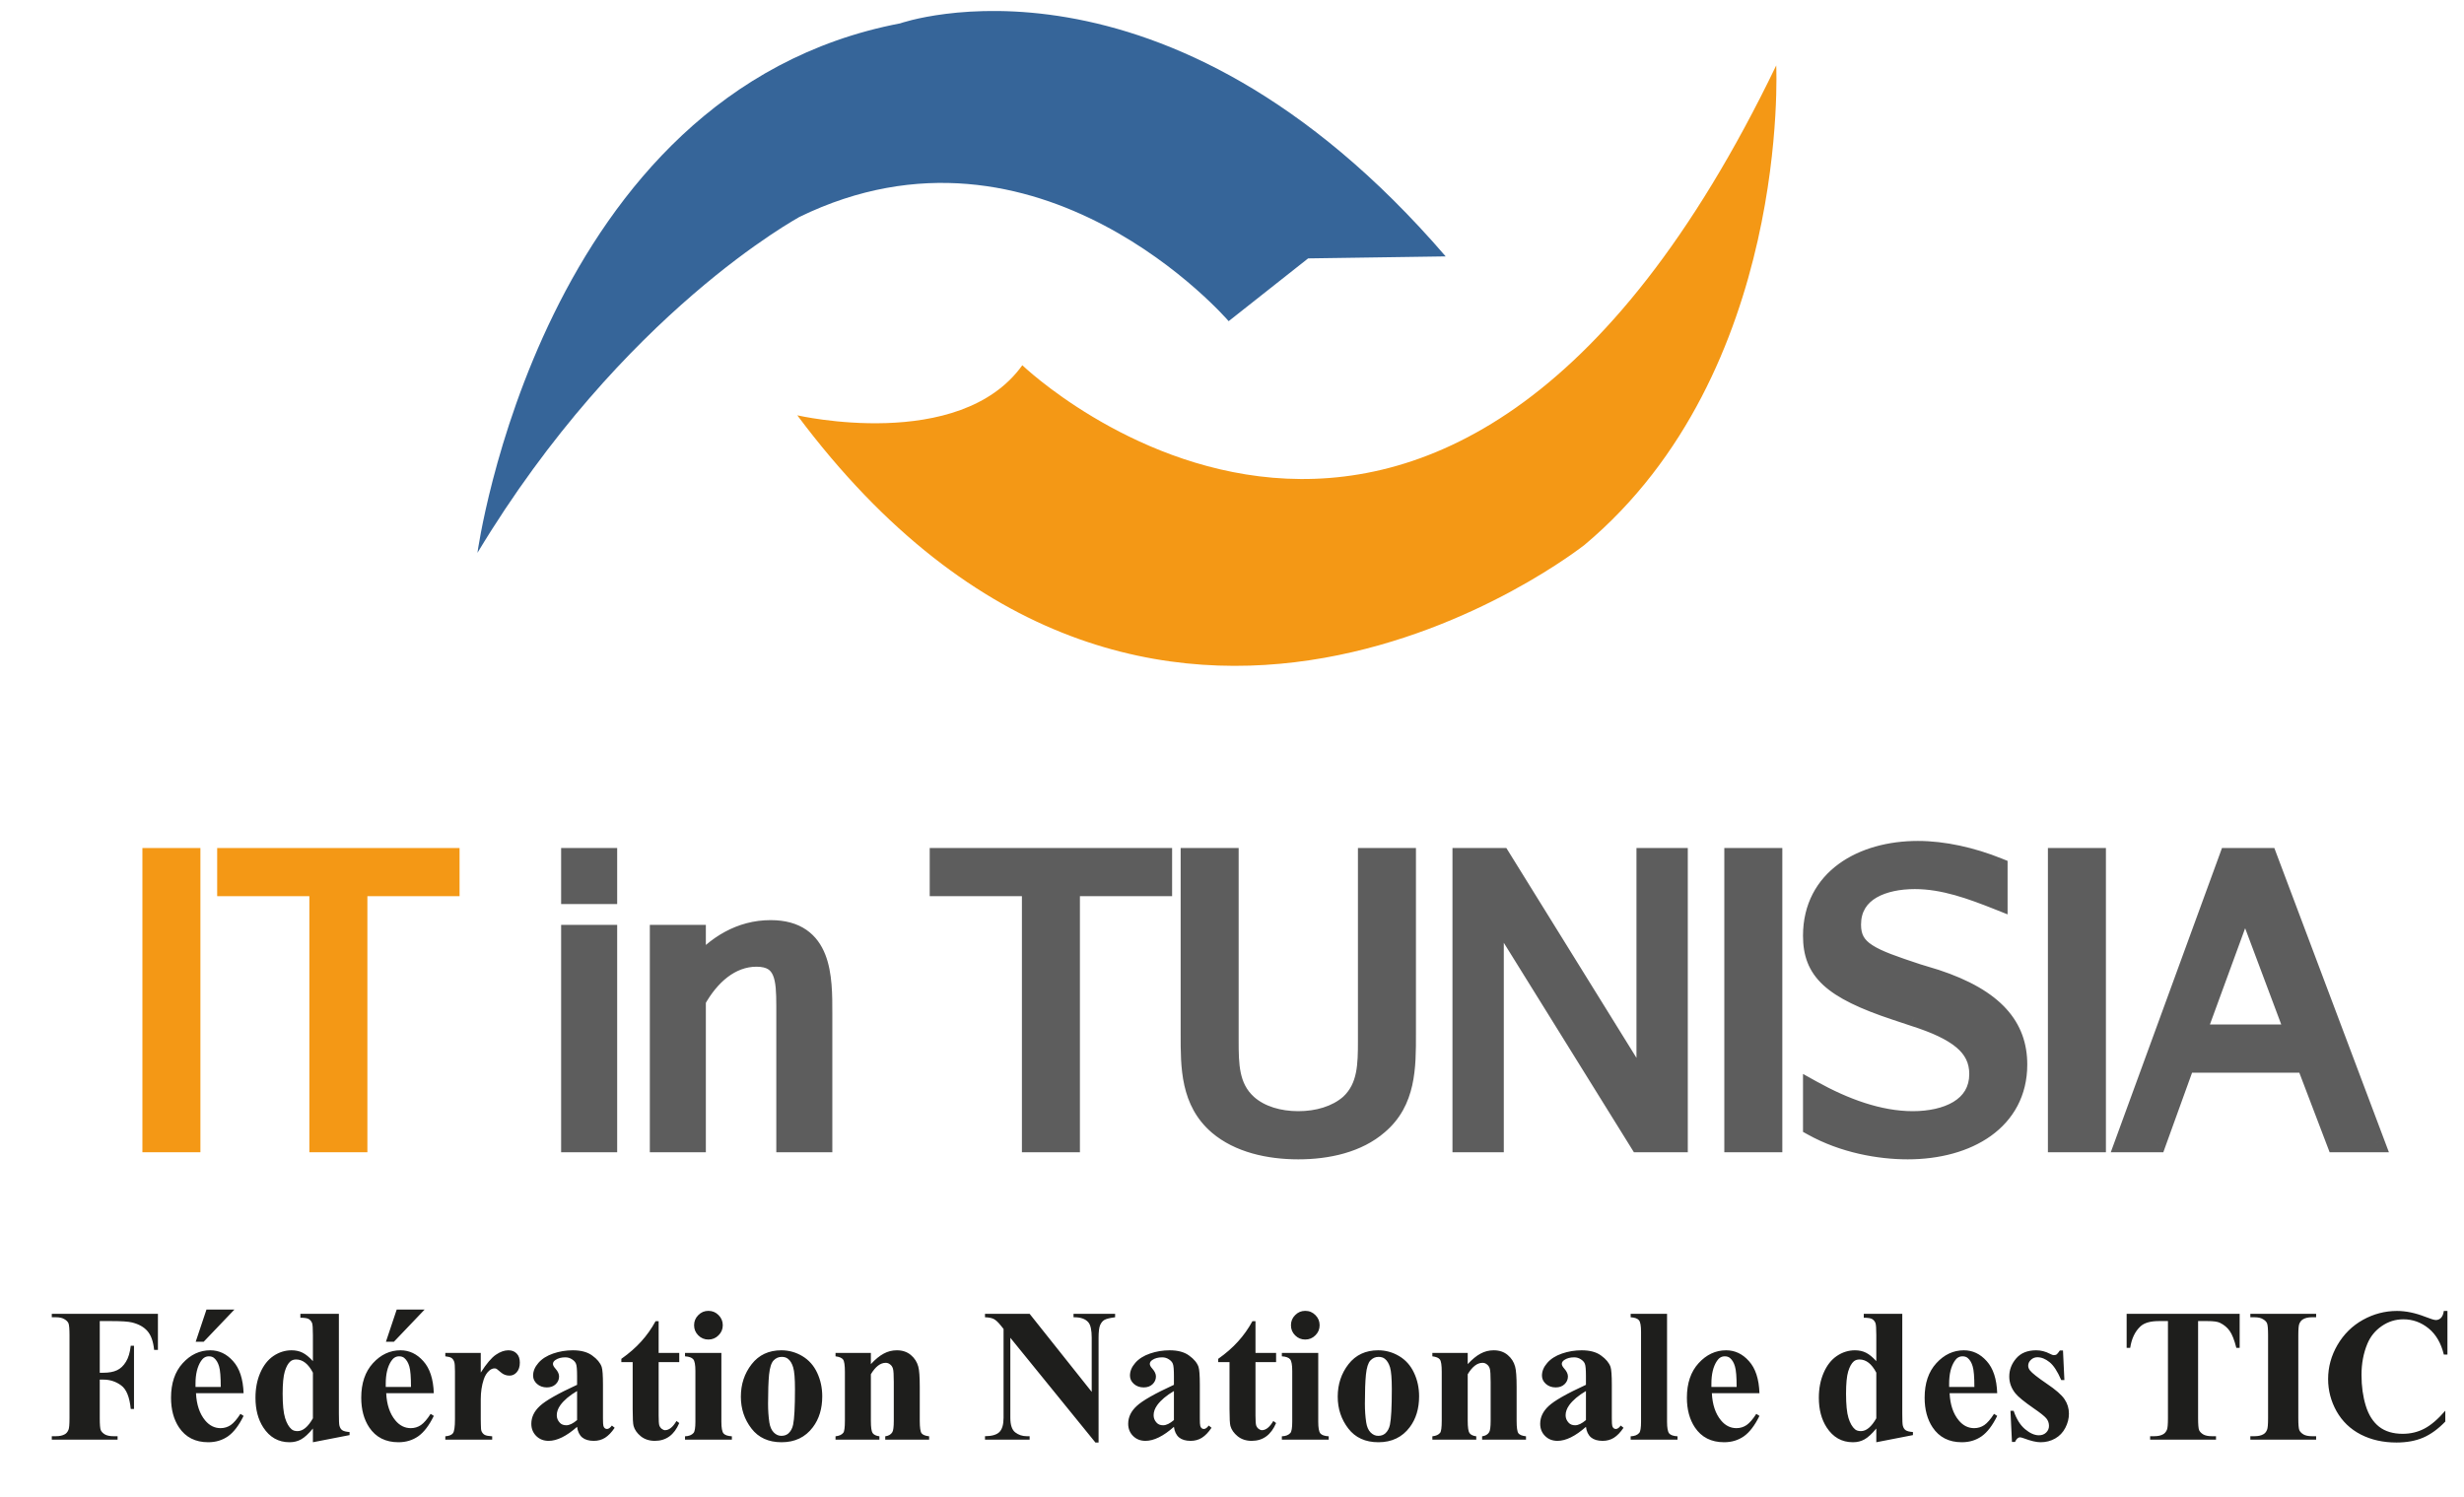 <svg width="107" height="65" viewBox="0 0 107 65" fill="none" xmlns="http://www.w3.org/2000/svg">
<path d="M8.299 49.637H6.588V37.233H8.299V49.637ZM19.553 38.516H15.549V49.637H13.838V38.516H9.835V37.233H19.553V38.516Z" fill="#F49815"/>
<path d="M8.299 49.637V50.041H8.703V49.637H8.299ZM6.588 49.637H6.184V50.041H6.588V49.637ZM6.588 37.233V36.829H6.184V37.233H6.588ZM8.299 37.233H8.703V36.829H8.299V37.233ZM8.299 49.233H6.588V50.041H8.299V49.233ZM6.993 49.637V37.233H6.184V49.637H6.993ZM6.588 37.637H8.299V36.829H6.588V37.637ZM7.895 37.233V49.637H8.703V37.233H7.895ZM19.553 38.516V38.92H19.957V38.516H19.553ZM15.549 38.516V38.112H15.145V38.516H15.549ZM15.549 49.637V50.041H15.954V49.637H15.549ZM13.838 49.637H13.434V50.041H13.838V49.637ZM13.838 38.516H14.243V38.112H13.838V38.516ZM9.835 38.516H9.431V38.92H9.835V38.516ZM9.835 37.233V36.829H9.431V37.233H9.835ZM19.553 37.233H19.957V36.829H19.553V37.233ZM19.553 38.112H15.549V38.92H19.553V38.112ZM15.145 38.516V49.637H15.954V38.516H15.145ZM15.549 49.233H13.838V50.041H15.549V49.233ZM14.243 49.637V38.516H13.434V49.637H14.243ZM13.838 38.112H9.835V38.92H13.838V38.112ZM10.239 38.516V37.233H9.431V38.516H10.239ZM9.835 37.637H19.553V36.829H9.835V37.637ZM19.149 37.233V38.516H19.957V37.233H19.149Z" fill="#F49815"/>
<path d="M26.397 38.858H24.771V37.233H26.397V38.858ZM26.397 49.637H24.771V40.569H26.397V49.637ZM34.115 43.7C34.115 42.52 34.063 41.578 32.849 41.578C31.72 41.578 30.83 42.4 30.248 43.443V49.637H28.623V40.569H30.248V42.023C31.069 41.031 32.164 40.364 33.465 40.364C35.757 40.364 35.74 42.451 35.74 44.008V49.637H34.115V43.7ZM50.495 38.516H46.492V49.637H44.781V38.516H40.777V37.233H50.495V38.516ZM61.084 44.898C61.084 46.369 61.084 47.84 59.869 48.867C58.962 49.654 57.662 49.945 56.379 49.945C55.096 49.945 53.796 49.654 52.889 48.884C51.674 47.84 51.674 46.369 51.674 44.898V37.233H53.385V45.206C53.385 46.198 53.385 47.207 54.172 47.926C54.737 48.439 55.558 48.661 56.379 48.661C57.2 48.661 58.022 48.439 58.603 47.926C59.373 47.207 59.373 46.198 59.373 45.206V37.233H61.084V44.898ZM64.899 49.637H63.479V37.233H65.189L71.468 47.361V37.233H72.888V49.637H71.177L64.899 39.526V49.637ZM76.994 49.637H75.283V37.233H76.994V49.637ZM87.631 46.232C87.631 48.661 85.476 49.945 82.841 49.945C81.609 49.945 80.052 49.671 78.701 48.918V47.327C80.086 48.097 81.592 48.661 83.063 48.661C84.518 48.661 85.921 48.097 85.921 46.643C85.921 45.445 84.98 44.761 83.098 44.162L82.328 43.905C79.488 42.964 78.701 42.143 78.701 40.638C78.701 38.14 80.873 36.925 83.286 36.925C84.398 36.925 85.63 37.199 86.776 37.661V39.115C85.613 38.653 84.415 38.208 83.149 38.208C81.832 38.208 80.412 38.687 80.412 40.158C80.412 41.288 81.25 41.596 83.269 42.263L84.056 42.502C86.656 43.358 87.631 44.607 87.631 46.232ZM91.046 49.637H89.335V37.233H91.046V49.637ZM103.155 49.637H101.444L100.126 46.181H94.908L93.659 49.637H92.239L96.773 37.233H98.484L103.155 49.637ZM99.647 44.898L97.492 39.149L95.387 44.898H99.647Z" fill="#5D5D5D"/>
<path d="M26.397 38.858V39.262H26.801V38.858H26.397ZM24.771 38.858H24.367V39.262H24.771V38.858ZM24.771 37.233V36.829H24.367V37.233H24.771ZM26.397 37.233H26.801V36.829H26.397V37.233ZM26.397 49.637V50.041H26.801V49.637H26.397ZM24.771 49.637H24.367V50.041H24.771V49.637ZM24.771 40.569V40.165H24.367V40.569H24.771ZM26.397 40.569H26.801V40.165H26.397V40.569ZM26.397 38.454H24.771V39.262H26.397V38.454ZM25.176 38.858V37.233H24.367V38.858H25.176ZM24.771 37.637H26.397V36.829H24.771V37.637ZM25.993 37.233V38.858H26.801V37.233H25.993ZM26.397 49.233H24.771V50.041H26.397V49.233ZM25.176 49.637V40.569H24.367V49.637H25.176ZM24.771 40.973H26.397V40.165H24.771V40.973ZM25.993 40.569V49.637H26.801V40.569H25.993ZM30.248 43.443L29.895 43.247L29.844 43.338V43.443H30.248ZM30.248 49.637V50.041H30.652V49.637H30.248ZM28.623 49.637H28.219V50.041H28.623V49.637ZM28.623 40.569V40.165H28.219V40.569H28.623ZM30.248 40.569H30.652V40.165H30.248V40.569ZM30.248 42.023H29.844V43.146L30.56 42.281L30.248 42.023ZM35.74 49.637V50.041H36.144V49.637H35.74ZM34.115 49.637H33.711V50.041H34.115V49.637ZM34.519 43.7C34.519 43.131 34.512 42.511 34.309 42.037C34.2 41.783 34.029 41.557 33.769 41.399C33.513 41.243 33.203 41.174 32.849 41.174V41.983C33.102 41.983 33.254 42.032 33.349 42.089C33.44 42.145 33.51 42.227 33.566 42.356C33.692 42.648 33.711 43.088 33.711 43.7H34.519ZM32.849 41.174C31.503 41.174 30.506 42.15 29.895 43.247L30.601 43.64C31.154 42.649 31.936 41.983 32.849 41.983V41.174ZM29.844 43.443V49.637H30.652V43.443H29.844ZM30.248 49.233H28.623V50.041H30.248V49.233ZM29.027 49.637V40.569H28.219V49.637H29.027ZM28.623 40.973H30.248V40.165H28.623V40.973ZM29.844 40.569V42.023H30.652V40.569H29.844ZM30.56 42.281C31.326 41.355 32.316 40.768 33.465 40.768V39.96C32.013 39.96 30.813 40.707 29.937 41.766L30.56 42.281ZM33.465 40.768C33.976 40.768 34.32 40.883 34.559 41.047C34.798 41.212 34.967 41.448 35.086 41.75C35.334 42.381 35.336 43.206 35.336 44.008H36.144C36.144 43.252 36.154 42.256 35.838 41.454C35.675 41.04 35.418 40.657 35.016 40.381C34.614 40.105 34.1 39.96 33.465 39.96V40.768ZM35.336 44.008V49.637H36.144V44.008H35.336ZM35.74 49.233H34.115V50.041H35.74V49.233ZM34.519 49.637V43.7H33.711V49.637H34.519ZM50.495 38.516V38.92H50.899V38.516H50.495ZM46.492 38.516V38.112H46.088V38.516H46.492ZM46.492 49.637V50.041H46.896V49.637H46.492ZM44.781 49.637H44.377V50.041H44.781V49.637ZM44.781 38.516H45.185V38.112H44.781V38.516ZM40.777 38.516H40.373V38.92H40.777V38.516ZM40.777 37.233V36.829H40.373V37.233H40.777ZM50.495 37.233H50.899V36.829H50.495V37.233ZM50.495 38.112H46.492V38.92H50.495V38.112ZM46.088 38.516V49.637H46.896V38.516H46.088ZM46.492 49.233H44.781V50.041H46.492V49.233ZM45.185 49.637V38.516H44.377V49.637H45.185ZM44.781 38.112H40.777V38.92H44.781V38.112ZM41.182 38.516V37.233H40.373V38.516H41.182ZM40.777 37.637H50.495V36.829H40.777V37.637ZM50.091 37.233V38.516H50.899V37.233H50.091ZM59.869 48.867L59.608 48.558L59.604 48.562L59.869 48.867ZM52.889 48.884L52.626 49.191L52.627 49.192L52.889 48.884ZM51.674 37.233V36.829H51.27V37.233H51.674ZM53.385 37.233H53.789V36.829H53.385V37.233ZM54.172 47.926L53.9 48.224L53.9 48.225L54.172 47.926ZM58.603 47.926L58.871 48.229L58.879 48.221L58.603 47.926ZM59.373 37.233V36.829H58.969V37.233H59.373ZM61.084 37.233H61.488V36.829H61.084V37.233ZM60.68 44.898C60.68 46.406 60.658 47.671 59.608 48.558L60.13 49.175C61.51 48.009 61.488 46.332 61.488 44.898H60.68ZM59.604 48.562C58.802 49.258 57.615 49.541 56.379 49.541V50.349C57.709 50.349 59.123 50.05 60.134 49.172L59.604 48.562ZM56.379 49.541C55.143 49.541 53.954 49.258 53.151 48.576L52.627 49.192C53.637 50.05 55.049 50.349 56.379 50.349V49.541ZM53.152 48.577C52.099 47.673 52.078 46.404 52.078 44.898H51.27C51.27 46.334 51.249 48.008 52.626 49.191L53.152 48.577ZM52.078 44.898V37.233H51.27V44.898H52.078ZM51.674 37.637H53.385V36.829H51.674V37.637ZM52.981 37.233V45.206H53.789V37.233H52.981ZM52.981 45.206C52.981 46.161 52.96 47.367 53.9 48.224L54.445 47.627C53.81 47.048 53.789 46.234 53.789 45.206H52.981ZM53.9 48.225C54.564 48.828 55.496 49.066 56.379 49.066V48.257C55.619 48.257 54.91 48.05 54.444 47.627L53.9 48.225ZM56.379 49.066C57.264 49.066 58.193 48.827 58.871 48.229L58.336 47.623C57.851 48.051 57.137 48.257 56.379 48.257V49.066ZM58.879 48.221C59.798 47.364 59.777 46.161 59.777 45.206H58.969C58.969 46.235 58.949 47.051 58.328 47.63L58.879 48.221ZM59.777 45.206V37.233H58.969V45.206H59.777ZM59.373 37.637H61.084V36.829H59.373V37.637ZM60.68 37.233V44.898H61.488V37.233H60.68ZM64.899 49.637V50.041H65.303V49.637H64.899ZM63.479 49.637H63.074V50.041H63.479V49.637ZM63.479 37.233V36.829H63.074V37.233H63.479ZM65.189 37.233L65.533 37.02L65.414 36.829H65.189V37.233ZM71.468 47.361L71.125 47.574L71.873 48.78V47.361H71.468ZM71.468 37.233V36.829H71.064V37.233H71.468ZM72.888 37.233H73.293V36.829H72.888V37.233ZM72.888 49.637V50.041H73.293V49.637H72.888ZM71.177 49.637L70.834 49.85L70.953 50.041H71.177V49.637ZM64.899 39.526L65.242 39.312L64.494 38.109V39.526H64.899ZM64.899 49.233H63.479V50.041H64.899V49.233ZM63.883 49.637V37.233H63.074V49.637H63.883ZM63.479 37.637H65.189V36.829H63.479V37.637ZM64.846 37.446L71.125 47.574L71.812 47.148L65.533 37.02L64.846 37.446ZM71.873 47.361V37.233H71.064V47.361H71.873ZM71.468 37.637H72.888V36.829H71.468V37.637ZM72.484 37.233V49.637H73.293V37.233H72.484ZM72.888 49.233H71.177V50.041H72.888V49.233ZM71.521 49.423L65.242 39.312L64.555 39.739L70.834 49.85L71.521 49.423ZM64.494 39.526V49.637H65.303V39.526H64.494ZM76.994 49.637V50.041H77.398V49.637H76.994ZM75.283 49.637H74.879V50.041H75.283V49.637ZM75.283 37.233V36.829H74.879V37.233H75.283ZM76.994 37.233H77.398V36.829H76.994V37.233ZM76.994 49.233H75.283V50.041H76.994V49.233ZM75.687 49.637V37.233H74.879V49.637H75.687ZM75.283 37.637H76.994V36.829H75.283V37.637ZM76.59 37.233V49.637H77.398V37.233H76.59ZM78.701 48.918H78.296V49.156L78.504 49.271L78.701 48.918ZM78.701 47.327L78.897 46.974L78.296 46.64V47.327H78.701ZM83.098 44.162L82.97 44.545L82.975 44.547L83.098 44.162ZM82.328 43.905L82.456 43.522L82.455 43.522L82.328 43.905ZM86.776 37.661H87.18V37.388L86.927 37.286L86.776 37.661ZM86.776 39.115L86.627 39.49L87.18 39.71V39.115H86.776ZM83.269 42.263L83.142 42.647L83.151 42.65L83.269 42.263ZM84.056 42.502L84.182 42.118L84.173 42.116L84.056 42.502ZM87.227 46.232C87.227 47.31 86.756 48.119 85.988 48.671C85.207 49.233 84.099 49.541 82.841 49.541V50.349C84.218 50.349 85.505 50.014 86.46 49.328C87.428 48.631 88.035 47.584 88.035 46.232H87.227ZM82.841 49.541C81.66 49.541 80.175 49.277 78.897 48.565L78.504 49.271C79.929 50.065 81.558 50.349 82.841 50.349V49.541ZM79.105 48.918V47.327H78.296V48.918H79.105ZM78.504 47.68C79.918 48.466 81.494 49.066 83.063 49.066V48.257C81.69 48.257 80.255 47.728 78.897 46.974L78.504 47.68ZM83.063 49.066C83.833 49.066 84.629 48.918 85.247 48.543C85.885 48.156 86.325 47.527 86.325 46.643H85.516C85.516 47.212 85.254 47.593 84.828 47.852C84.381 48.123 83.748 48.257 83.063 48.257V49.066ZM86.325 46.643C86.325 45.915 86.029 45.334 85.475 44.868C84.942 44.42 84.174 44.08 83.22 43.777L82.975 44.547C83.903 44.842 84.546 45.144 84.955 45.487C85.342 45.812 85.516 46.173 85.516 46.643H86.325ZM83.225 43.779L82.456 43.522L82.2 44.289L82.97 44.545L83.225 43.779ZM82.455 43.522C81.043 43.054 80.208 42.635 79.724 42.187C79.271 41.767 79.105 41.303 79.105 40.638H78.296C78.296 41.478 78.523 42.177 79.174 42.78C79.794 43.353 80.773 43.816 82.201 44.289L82.455 43.522ZM79.105 40.638C79.105 39.523 79.582 38.714 80.327 38.171C81.085 37.618 82.141 37.329 83.286 37.329V36.521C82.018 36.521 80.782 36.839 79.85 37.518C78.906 38.207 78.296 39.255 78.296 40.638H79.105ZM83.286 37.329C84.336 37.329 85.516 37.589 86.625 38.035L86.927 37.286C85.743 36.809 84.46 36.521 83.286 36.521V37.329ZM86.372 37.661V39.115H87.18V37.661H86.372ZM86.925 38.739C85.766 38.279 84.502 37.804 83.149 37.804V38.612C84.328 38.612 85.459 39.027 86.627 39.49L86.925 38.739ZM83.149 37.804C82.452 37.804 81.687 37.929 81.082 38.283C80.454 38.65 80.007 39.263 80.007 40.158H80.816C80.816 39.583 81.08 39.22 81.49 38.98C81.924 38.727 82.528 38.612 83.149 38.612V37.804ZM80.007 40.158C80.007 40.492 80.07 40.795 80.221 41.066C80.371 41.337 80.593 41.547 80.862 41.722C81.378 42.059 82.153 42.32 83.142 42.647L83.395 41.879C82.366 41.539 81.712 41.312 81.304 41.045C81.111 40.92 80.997 40.799 80.927 40.673C80.858 40.549 80.816 40.389 80.816 40.158H80.007ZM83.151 42.65L83.938 42.889L84.173 42.116L83.386 41.876L83.151 42.65ZM83.929 42.886C85.194 43.302 86.016 43.799 86.52 44.351C87.014 44.892 87.227 45.51 87.227 46.232H88.035C88.035 45.329 87.761 44.51 87.117 43.806C86.484 43.113 85.518 42.558 84.182 42.118L83.929 42.886ZM91.046 49.637V50.041H91.45V49.637H91.046ZM89.335 49.637H88.931V50.041H89.335V49.637ZM89.335 37.233V36.829H88.931V37.233H89.335ZM91.046 37.233H91.45V36.829H91.046V37.233ZM91.046 49.233H89.335V50.041H91.046V49.233ZM89.739 49.637V37.233H88.931V49.637H89.739ZM89.335 37.637H91.046V36.829H89.335V37.637ZM90.641 37.233V49.637H91.45V37.233H90.641ZM103.155 49.637V50.041H103.739L103.533 49.494L103.155 49.637ZM101.444 49.637L101.066 49.781L101.165 50.041H101.444V49.637ZM100.126 46.181L100.504 46.037L100.405 45.777H100.126V46.181ZM94.908 46.181V45.777H94.624L94.528 46.043L94.908 46.181ZM93.659 49.637V50.041H93.943L94.039 49.774L93.659 49.637ZM92.239 49.637L91.86 49.498L91.661 50.041H92.239V49.637ZM96.773 37.233V36.829H96.49L96.394 37.094L96.773 37.233ZM98.484 37.233L98.862 37.09L98.764 36.829H98.484V37.233ZM99.647 44.898V45.302H100.23L100.026 44.756L99.647 44.898ZM97.492 39.149L97.87 39.007L97.487 37.986L97.112 39.01L97.492 39.149ZM95.387 44.898L95.008 44.759L94.809 45.302H95.387V44.898ZM103.155 49.233H101.444V50.041H103.155V49.233ZM101.821 49.493L100.504 46.037L99.749 46.325L101.066 49.781L101.821 49.493ZM100.126 45.777H94.908V46.585H100.126V45.777ZM94.528 46.043L93.279 49.499L94.039 49.774L95.288 46.318L94.528 46.043ZM93.659 49.233H92.239V50.041H93.659V49.233ZM92.619 49.776L97.153 37.372L96.394 37.094L91.86 49.498L92.619 49.776ZM96.773 37.637H98.484V36.829H96.773V37.637ZM98.106 37.375L102.776 49.779L103.533 49.494L98.862 37.09L98.106 37.375ZM100.026 44.756L97.87 39.007L97.113 39.291L99.269 45.039L100.026 44.756ZM97.112 39.01L95.008 44.759L95.767 45.036L97.871 39.288L97.112 39.01ZM95.387 45.302H99.647V44.493H95.387V45.302Z" fill="#5D5D5D"/>
<path d="M4.332 57.373V59.617H4.489C4.731 59.617 4.928 59.581 5.081 59.508C5.234 59.436 5.363 59.314 5.468 59.142C5.576 58.97 5.645 58.737 5.678 58.444H5.819V61.189H5.678C5.627 60.67 5.487 60.329 5.259 60.165C5.033 59.999 4.776 59.915 4.489 59.915H4.332V61.588C4.332 61.867 4.347 62.042 4.376 62.111C4.408 62.181 4.469 62.243 4.557 62.297C4.649 62.348 4.771 62.373 4.924 62.373H5.106V62.523H2.249V62.373H2.43C2.588 62.373 2.716 62.345 2.813 62.289C2.883 62.251 2.936 62.187 2.974 62.095C3.003 62.031 3.018 61.862 3.018 61.588V57.993C3.018 57.714 3.003 57.539 2.974 57.469C2.944 57.4 2.884 57.339 2.793 57.288C2.704 57.234 2.583 57.207 2.43 57.207H2.249V57.058H6.858V58.626H6.693C6.656 58.258 6.559 57.985 6.403 57.808C6.25 57.63 6.027 57.506 5.734 57.433C5.573 57.393 5.275 57.373 4.84 57.373H4.332ZM10.578 60.504H8.511C8.535 61.003 8.668 61.398 8.909 61.688C9.095 61.911 9.318 62.023 9.578 62.023C9.74 62.023 9.886 61.978 10.018 61.89C10.149 61.798 10.29 61.636 10.441 61.402L10.578 61.491C10.373 61.907 10.148 62.203 9.901 62.377C9.654 62.549 9.367 62.635 9.042 62.635C8.484 62.635 8.061 62.42 7.773 61.991C7.542 61.644 7.427 61.214 7.427 60.701C7.427 60.072 7.596 59.573 7.934 59.202C8.275 58.829 8.674 58.642 9.131 58.642C9.513 58.642 9.843 58.799 10.122 59.113C10.404 59.425 10.556 59.888 10.578 60.504ZM9.586 60.234C9.586 59.801 9.562 59.504 9.514 59.343C9.468 59.182 9.396 59.06 9.296 58.976C9.24 58.928 9.165 58.904 9.071 58.904C8.931 58.904 8.817 58.972 8.728 59.109C8.57 59.349 8.49 59.676 8.49 60.093V60.234H9.586ZM10.179 56.873L8.845 58.271H8.498L8.966 56.873H10.179ZM14.716 57.058V61.394C14.716 61.687 14.724 61.86 14.74 61.914C14.762 62.003 14.802 62.069 14.861 62.111C14.923 62.154 15.029 62.181 15.18 62.192V62.325L13.588 62.635V62.039C13.397 62.27 13.226 62.427 13.076 62.51C12.928 62.594 12.76 62.635 12.572 62.635C12.091 62.635 11.711 62.42 11.432 61.991C11.206 61.641 11.094 61.213 11.094 60.705C11.094 60.3 11.163 59.937 11.303 59.617C11.443 59.295 11.633 59.052 11.875 58.888C12.12 58.724 12.382 58.642 12.661 58.642C12.841 58.642 13.001 58.677 13.14 58.747C13.28 58.817 13.429 58.939 13.588 59.113V57.977C13.588 57.69 13.576 57.516 13.552 57.457C13.519 57.379 13.471 57.322 13.406 57.284C13.342 57.246 13.221 57.228 13.044 57.228V57.058H14.716ZM13.588 59.613C13.389 59.232 13.146 59.041 12.858 59.041C12.759 59.041 12.677 59.068 12.613 59.121C12.513 59.205 12.431 59.351 12.367 59.561C12.305 59.77 12.274 60.091 12.274 60.524C12.274 60.999 12.309 61.351 12.379 61.58C12.449 61.808 12.544 61.973 12.665 62.075C12.727 62.126 12.812 62.152 12.919 62.152C13.155 62.152 13.378 61.966 13.588 61.596V59.613ZM18.838 60.504H16.771C16.795 61.003 16.928 61.398 17.17 61.688C17.355 61.911 17.578 62.023 17.839 62.023C18 62.023 18.147 61.978 18.278 61.89C18.41 61.798 18.551 61.636 18.701 61.402L18.838 61.491C18.634 61.907 18.409 62.203 18.161 62.377C17.914 62.549 17.628 62.635 17.303 62.635C16.744 62.635 16.321 62.42 16.034 61.991C15.803 61.644 15.687 61.214 15.687 60.701C15.687 60.072 15.857 59.573 16.195 59.202C16.536 58.829 16.935 58.642 17.392 58.642C17.773 58.642 18.104 58.799 18.383 59.113C18.665 59.425 18.817 59.888 18.838 60.504ZM17.847 60.234C17.847 59.801 17.823 59.504 17.775 59.343C17.729 59.182 17.656 59.06 17.557 58.976C17.501 58.928 17.425 58.904 17.331 58.904C17.192 58.904 17.078 58.972 16.989 59.109C16.83 59.349 16.751 59.676 16.751 60.093V60.234H17.847ZM18.439 56.873L17.106 58.271H16.759L17.227 56.873H18.439ZM20.877 58.755V59.609C21.127 59.219 21.346 58.962 21.534 58.835C21.722 58.706 21.904 58.642 22.078 58.642C22.229 58.642 22.348 58.689 22.437 58.783C22.528 58.874 22.574 59.005 22.574 59.174C22.574 59.354 22.529 59.493 22.441 59.593C22.355 59.692 22.25 59.742 22.127 59.742C21.984 59.742 21.861 59.696 21.756 59.605C21.651 59.514 21.589 59.463 21.57 59.452C21.544 59.436 21.513 59.428 21.478 59.428C21.4 59.428 21.326 59.457 21.256 59.516C21.146 59.608 21.063 59.738 21.006 59.907C20.92 60.168 20.877 60.455 20.877 60.77V61.636L20.881 61.862C20.881 62.015 20.891 62.113 20.91 62.156C20.942 62.228 20.989 62.282 21.051 62.317C21.115 62.349 21.223 62.369 21.373 62.377V62.523H19.338V62.377C19.502 62.364 19.612 62.32 19.669 62.244C19.728 62.166 19.757 61.964 19.757 61.636V59.553C19.757 59.338 19.746 59.201 19.725 59.142C19.698 59.066 19.659 59.011 19.608 58.976C19.557 58.941 19.467 58.917 19.338 58.904V58.755H20.877ZM25.06 61.966C24.601 62.372 24.188 62.575 23.823 62.575C23.608 62.575 23.43 62.505 23.287 62.365C23.145 62.223 23.073 62.046 23.073 61.833C23.073 61.546 23.197 61.288 23.444 61.06C23.691 60.829 24.23 60.522 25.06 60.141V59.762C25.06 59.477 25.044 59.299 25.012 59.226C24.982 59.151 24.924 59.087 24.838 59.033C24.753 58.976 24.656 58.948 24.548 58.948C24.374 58.948 24.23 58.987 24.117 59.065C24.047 59.113 24.012 59.17 24.012 59.234C24.012 59.291 24.05 59.361 24.125 59.444C24.227 59.559 24.278 59.671 24.278 59.778C24.278 59.91 24.229 60.023 24.129 60.117C24.033 60.208 23.905 60.254 23.747 60.254C23.577 60.254 23.435 60.203 23.319 60.101C23.206 59.999 23.15 59.879 23.15 59.742C23.15 59.549 23.227 59.365 23.38 59.19C23.533 59.013 23.747 58.877 24.02 58.783C24.294 58.689 24.579 58.642 24.875 58.642C25.232 58.642 25.514 58.718 25.721 58.872C25.93 59.022 26.066 59.186 26.128 59.363C26.166 59.476 26.184 59.735 26.184 60.141V61.604C26.184 61.776 26.191 61.884 26.204 61.93C26.218 61.973 26.238 62.005 26.265 62.027C26.292 62.048 26.323 62.059 26.358 62.059C26.427 62.059 26.499 62.009 26.571 61.91L26.692 62.007C26.558 62.206 26.418 62.35 26.273 62.442C26.131 62.531 25.968 62.575 25.785 62.575C25.57 62.575 25.403 62.525 25.282 62.426C25.161 62.324 25.087 62.17 25.06 61.966ZM25.06 61.672V60.411C24.735 60.602 24.493 60.806 24.335 61.023C24.23 61.169 24.178 61.315 24.178 61.463C24.178 61.586 24.222 61.695 24.311 61.789C24.378 61.862 24.472 61.898 24.593 61.898C24.727 61.898 24.883 61.823 25.06 61.672ZM28.602 57.377V58.755H29.497V59.154H28.602V61.479C28.602 61.696 28.611 61.837 28.63 61.902C28.652 61.964 28.688 62.015 28.739 62.055C28.79 62.093 28.837 62.111 28.88 62.111C29.055 62.111 29.22 61.978 29.376 61.712L29.497 61.801C29.279 62.317 28.926 62.575 28.437 62.575C28.198 62.575 27.995 62.509 27.828 62.377C27.665 62.243 27.56 62.094 27.514 61.93C27.487 61.839 27.474 61.592 27.474 61.189V59.154H26.982V59.013C27.321 58.774 27.608 58.522 27.845 58.259C28.084 57.996 28.292 57.702 28.469 57.377H28.602ZM30.762 56.929C30.937 56.929 31.084 56.991 31.205 57.115C31.326 57.236 31.387 57.382 31.387 57.554C31.387 57.726 31.325 57.872 31.201 57.993C31.08 58.114 30.934 58.175 30.762 58.175C30.59 58.175 30.444 58.114 30.323 57.993C30.202 57.872 30.141 57.726 30.141 57.554C30.141 57.382 30.202 57.236 30.323 57.115C30.444 56.991 30.59 56.929 30.762 56.929ZM31.326 58.755V61.741C31.326 62.007 31.357 62.177 31.419 62.252C31.481 62.325 31.602 62.367 31.782 62.377V62.523H29.747V62.377C29.913 62.372 30.037 62.324 30.117 62.232C30.171 62.17 30.198 62.007 30.198 61.741V59.541C30.198 59.275 30.167 59.105 30.105 59.033C30.043 58.958 29.924 58.915 29.747 58.904V58.755H31.326ZM33.929 58.642C34.257 58.642 34.562 58.727 34.844 58.896C35.126 59.065 35.34 59.306 35.485 59.617C35.632 59.929 35.706 60.27 35.706 60.641C35.706 61.175 35.571 61.623 35.299 61.983C34.972 62.418 34.519 62.635 33.941 62.635C33.374 62.635 32.938 62.437 32.632 62.039C32.325 61.641 32.172 61.181 32.172 60.657C32.172 60.117 32.328 59.647 32.64 59.246C32.954 58.843 33.384 58.642 33.929 58.642ZM33.945 58.928C33.808 58.928 33.69 58.98 33.591 59.085C33.494 59.187 33.43 59.392 33.397 59.698C33.368 60.001 33.353 60.424 33.353 60.967C33.353 61.255 33.372 61.523 33.409 61.773C33.439 61.964 33.502 62.109 33.599 62.208C33.696 62.307 33.806 62.357 33.929 62.357C34.05 62.357 34.151 62.324 34.231 62.257C34.336 62.165 34.406 62.038 34.441 61.874C34.495 61.618 34.522 61.103 34.522 60.326C34.522 59.87 34.496 59.557 34.445 59.387C34.394 59.215 34.319 59.091 34.219 59.013C34.15 58.956 34.058 58.928 33.945 58.928ZM37.818 58.755V59.242C38.011 59.033 38.197 58.881 38.374 58.787C38.551 58.69 38.742 58.642 38.946 58.642C39.191 58.642 39.393 58.711 39.555 58.847C39.716 58.982 39.823 59.15 39.877 59.351C39.92 59.504 39.941 59.798 39.941 60.234V61.7C39.941 61.991 39.967 62.172 40.018 62.244C40.072 62.314 40.182 62.359 40.348 62.377V62.523H38.442V62.377C38.585 62.359 38.687 62.3 38.749 62.2C38.792 62.133 38.813 61.966 38.813 61.7V60.024C38.813 59.715 38.801 59.52 38.777 59.44C38.753 59.359 38.711 59.297 38.652 59.255C38.596 59.209 38.532 59.186 38.463 59.186C38.231 59.186 38.017 59.351 37.818 59.682V61.7C37.818 61.983 37.843 62.161 37.894 62.236C37.948 62.312 38.046 62.359 38.189 62.377V62.523H36.283V62.377C36.441 62.361 36.554 62.31 36.621 62.224C36.667 62.165 36.69 61.991 36.69 61.7V59.573C36.69 59.288 36.663 59.111 36.609 59.041C36.558 58.971 36.449 58.925 36.283 58.904V58.755H37.818ZM44.712 57.058L47.408 60.447V58.098C47.408 57.77 47.361 57.549 47.267 57.433C47.138 57.277 46.922 57.202 46.618 57.207V57.058H48.424V57.207C48.193 57.237 48.037 57.276 47.956 57.324C47.878 57.37 47.817 57.447 47.771 57.554C47.728 57.659 47.706 57.84 47.706 58.098V62.647H47.569L43.874 58.098V61.572C43.874 61.886 43.946 62.098 44.088 62.208C44.233 62.318 44.398 62.373 44.584 62.373H44.712V62.523H42.774V62.373C43.075 62.371 43.285 62.309 43.403 62.188C43.521 62.067 43.58 61.862 43.58 61.572V57.715L43.463 57.57C43.348 57.425 43.246 57.33 43.157 57.284C43.068 57.238 42.941 57.213 42.774 57.207V57.058H44.712ZM50.978 61.966C50.519 62.372 50.107 62.575 49.741 62.575C49.526 62.575 49.348 62.505 49.206 62.365C49.063 62.223 48.992 62.046 48.992 61.833C48.992 61.546 49.115 61.288 49.363 61.06C49.61 60.829 50.148 60.522 50.978 60.141V59.762C50.978 59.477 50.962 59.299 50.93 59.226C50.901 59.151 50.843 59.087 50.757 59.033C50.671 58.976 50.574 58.948 50.467 58.948C50.292 58.948 50.148 58.987 50.036 59.065C49.966 59.113 49.931 59.17 49.931 59.234C49.931 59.291 49.968 59.361 50.044 59.444C50.146 59.559 50.197 59.671 50.197 59.778C50.197 59.91 50.147 60.023 50.048 60.117C49.951 60.208 49.823 60.254 49.665 60.254C49.496 60.254 49.353 60.203 49.238 60.101C49.125 59.999 49.069 59.879 49.069 59.742C49.069 59.549 49.145 59.365 49.298 59.19C49.451 59.013 49.665 58.877 49.939 58.783C50.213 58.689 50.498 58.642 50.793 58.642C51.15 58.642 51.432 58.718 51.639 58.872C51.849 59.022 51.985 59.186 52.046 59.363C52.084 59.476 52.103 59.735 52.103 60.141V61.604C52.103 61.776 52.109 61.884 52.123 61.93C52.136 61.973 52.157 62.005 52.183 62.027C52.21 62.048 52.241 62.059 52.276 62.059C52.346 62.059 52.417 62.009 52.49 61.91L52.611 62.007C52.476 62.206 52.337 62.35 52.191 62.442C52.049 62.531 51.886 62.575 51.704 62.575C51.489 62.575 51.321 62.525 51.2 62.426C51.079 62.324 51.005 62.17 50.978 61.966ZM50.978 61.672V60.411C50.654 60.602 50.412 60.806 50.253 61.023C50.148 61.169 50.096 61.315 50.096 61.463C50.096 61.586 50.14 61.695 50.229 61.789C50.296 61.862 50.39 61.898 50.511 61.898C50.645 61.898 50.801 61.823 50.978 61.672ZM54.52 57.377V58.755H55.415V59.154H54.52V61.479C54.52 61.696 54.53 61.837 54.549 61.902C54.57 61.964 54.606 62.015 54.657 62.055C54.709 62.093 54.756 62.111 54.799 62.111C54.973 62.111 55.138 61.978 55.294 61.712L55.415 61.801C55.197 62.317 54.844 62.575 54.355 62.575C54.116 62.575 53.913 62.509 53.747 62.377C53.583 62.243 53.478 62.094 53.432 61.93C53.406 61.839 53.392 61.592 53.392 61.189V59.154H52.901V59.013C53.239 58.774 53.527 58.522 53.763 58.259C54.002 57.996 54.21 57.702 54.388 57.377H54.52ZM56.68 56.929C56.855 56.929 57.003 56.991 57.124 57.115C57.245 57.236 57.305 57.382 57.305 57.554C57.305 57.726 57.243 57.872 57.12 57.993C56.999 58.114 56.852 58.175 56.68 58.175C56.508 58.175 56.362 58.114 56.241 57.993C56.12 57.872 56.06 57.726 56.06 57.554C56.06 57.382 56.12 57.236 56.241 57.115C56.362 56.991 56.508 56.929 56.68 56.929ZM57.245 58.755V61.741C57.245 62.007 57.275 62.177 57.337 62.252C57.399 62.325 57.52 62.367 57.7 62.377V62.523H55.665V62.377C55.831 62.372 55.955 62.324 56.036 62.232C56.089 62.17 56.116 62.007 56.116 61.741V59.541C56.116 59.275 56.085 59.105 56.024 59.033C55.962 58.958 55.842 58.915 55.665 58.904V58.755H57.245ZM59.848 58.642C60.175 58.642 60.48 58.727 60.762 58.896C61.044 59.065 61.258 59.306 61.403 59.617C61.551 59.929 61.625 60.27 61.625 60.641C61.625 61.175 61.489 61.623 61.218 61.983C60.89 62.418 60.437 62.635 59.86 62.635C59.293 62.635 58.856 62.437 58.55 62.039C58.244 61.641 58.091 61.181 58.091 60.657C58.091 60.117 58.247 59.647 58.558 59.246C58.873 58.843 59.302 58.642 59.848 58.642ZM59.864 58.928C59.727 58.928 59.609 58.98 59.509 59.085C59.413 59.187 59.348 59.392 59.316 59.698C59.286 60.001 59.271 60.424 59.271 60.967C59.271 61.255 59.29 61.523 59.328 61.773C59.357 61.964 59.42 62.109 59.517 62.208C59.614 62.307 59.724 62.357 59.848 62.357C59.969 62.357 60.069 62.324 60.15 62.257C60.255 62.165 60.325 62.038 60.359 61.874C60.413 61.618 60.44 61.103 60.44 60.326C60.44 59.87 60.414 59.557 60.364 59.387C60.312 59.215 60.237 59.091 60.138 59.013C60.068 58.956 59.977 58.928 59.864 58.928ZM63.736 58.755V59.242C63.93 59.033 64.115 58.881 64.292 58.787C64.47 58.69 64.66 58.642 64.865 58.642C65.109 58.642 65.312 58.711 65.473 58.847C65.634 58.982 65.742 59.15 65.795 59.351C65.838 59.504 65.86 59.798 65.86 60.234V61.7C65.86 61.991 65.885 62.172 65.936 62.244C65.99 62.314 66.1 62.359 66.267 62.377V62.523H64.361V62.377C64.503 62.359 64.605 62.3 64.667 62.2C64.71 62.133 64.732 61.966 64.732 61.7V60.024C64.732 59.715 64.719 59.52 64.695 59.44C64.671 59.359 64.629 59.297 64.57 59.255C64.514 59.209 64.451 59.186 64.381 59.186C64.15 59.186 63.935 59.351 63.736 59.682V61.7C63.736 61.983 63.762 62.161 63.813 62.236C63.867 62.312 63.965 62.359 64.107 62.377V62.523H62.201V62.377C62.359 62.361 62.472 62.31 62.539 62.224C62.585 62.165 62.608 61.991 62.608 61.7V59.573C62.608 59.288 62.581 59.111 62.527 59.041C62.476 58.971 62.367 58.925 62.201 58.904V58.755H63.736ZM68.87 61.966C68.411 62.372 67.998 62.575 67.633 62.575C67.418 62.575 67.239 62.505 67.097 62.365C66.954 62.223 66.883 62.046 66.883 61.833C66.883 61.546 67.007 61.288 67.254 61.06C67.501 60.829 68.04 60.522 68.87 60.141V59.762C68.87 59.477 68.854 59.299 68.822 59.226C68.792 59.151 68.734 59.087 68.648 59.033C68.562 58.976 68.466 58.948 68.358 58.948C68.184 58.948 68.04 58.987 67.927 59.065C67.857 59.113 67.822 59.17 67.822 59.234C67.822 59.291 67.86 59.361 67.935 59.444C68.037 59.559 68.088 59.671 68.088 59.778C68.088 59.91 68.038 60.023 67.939 60.117C67.842 60.208 67.715 60.254 67.556 60.254C67.387 60.254 67.245 60.203 67.129 60.101C67.016 59.999 66.96 59.879 66.96 59.742C66.96 59.549 67.037 59.365 67.19 59.19C67.343 59.013 67.556 58.877 67.83 58.783C68.104 58.689 68.389 58.642 68.685 58.642C69.042 58.642 69.324 58.718 69.531 58.872C69.74 59.022 69.876 59.186 69.938 59.363C69.975 59.476 69.994 59.735 69.994 60.141V61.604C69.994 61.776 70.001 61.884 70.014 61.93C70.028 61.973 70.048 62.005 70.075 62.027C70.102 62.048 70.133 62.059 70.168 62.059C70.237 62.059 70.308 62.009 70.381 61.91L70.502 62.007C70.368 62.206 70.228 62.35 70.083 62.442C69.941 62.531 69.778 62.575 69.595 62.575C69.38 62.575 69.213 62.525 69.092 62.426C68.971 62.324 68.897 62.17 68.87 61.966ZM68.87 61.672V60.411C68.545 60.602 68.303 60.806 68.145 61.023C68.04 61.169 67.987 61.315 67.987 61.463C67.987 61.586 68.032 61.695 68.12 61.789C68.188 61.862 68.282 61.898 68.403 61.898C68.537 61.898 68.693 61.823 68.87 61.672ZM72.392 57.058V61.741C72.392 62.007 72.423 62.177 72.484 62.252C72.546 62.325 72.667 62.367 72.847 62.377V62.523H70.812V62.377C70.979 62.372 71.102 62.324 71.183 62.232C71.237 62.17 71.263 62.007 71.263 61.741V57.84C71.263 57.577 71.233 57.409 71.171 57.336C71.109 57.261 70.99 57.218 70.812 57.207V57.058H72.392ZM76.405 60.504H74.338C74.362 61.003 74.495 61.398 74.737 61.688C74.922 61.911 75.145 62.023 75.406 62.023C75.567 62.023 75.714 61.978 75.845 61.89C75.977 61.798 76.118 61.636 76.268 61.402L76.405 61.491C76.201 61.907 75.975 62.203 75.728 62.377C75.481 62.549 75.195 62.635 74.87 62.635C74.311 62.635 73.888 62.42 73.601 61.991C73.37 61.644 73.254 61.214 73.254 60.701C73.254 60.072 73.423 59.573 73.762 59.202C74.103 58.829 74.502 58.642 74.959 58.642C75.34 58.642 75.671 58.799 75.95 59.113C76.232 59.425 76.384 59.888 76.405 60.504ZM75.414 60.234C75.414 59.801 75.39 59.504 75.341 59.343C75.296 59.182 75.223 59.06 75.124 58.976C75.067 58.928 74.992 58.904 74.898 58.904C74.759 58.904 74.644 58.972 74.556 59.109C74.397 59.349 74.318 59.676 74.318 60.093V60.234H75.414ZM82.607 57.058V61.394C82.607 61.687 82.615 61.86 82.631 61.914C82.653 62.003 82.693 62.069 82.752 62.111C82.814 62.154 82.92 62.181 83.07 62.192V62.325L81.479 62.635V62.039C81.288 62.27 81.117 62.427 80.967 62.51C80.819 62.594 80.651 62.635 80.463 62.635C79.982 62.635 79.602 62.42 79.323 61.991C79.097 61.641 78.984 61.213 78.984 60.705C78.984 60.3 79.054 59.937 79.194 59.617C79.334 59.295 79.524 59.052 79.766 58.888C80.01 58.724 80.272 58.642 80.552 58.642C80.732 58.642 80.892 58.677 81.031 58.747C81.171 58.817 81.32 58.939 81.479 59.113V57.977C81.479 57.69 81.466 57.516 81.442 57.457C81.41 57.379 81.362 57.322 81.297 57.284C81.233 57.246 81.112 57.228 80.935 57.228V57.058H82.607ZM81.479 59.613C81.28 59.232 81.037 59.041 80.749 59.041C80.65 59.041 80.568 59.068 80.503 59.121C80.404 59.205 80.322 59.351 80.258 59.561C80.196 59.77 80.165 60.091 80.165 60.524C80.165 60.999 80.2 61.351 80.27 61.58C80.34 61.808 80.435 61.973 80.556 62.075C80.618 62.126 80.702 62.152 80.81 62.152C81.046 62.152 81.269 61.966 81.479 61.596V59.613ZM86.729 60.504H84.662C84.686 61.003 84.819 61.398 85.061 61.688C85.246 61.911 85.469 62.023 85.73 62.023C85.891 62.023 86.037 61.978 86.169 61.89C86.301 61.798 86.442 61.636 86.592 61.402L86.729 61.491C86.525 61.907 86.299 62.203 86.052 62.377C85.805 62.549 85.519 62.635 85.194 62.635C84.635 62.635 84.212 62.42 83.925 61.991C83.694 61.644 83.578 61.214 83.578 60.701C83.578 60.072 83.747 59.573 84.086 59.202C84.427 58.829 84.826 58.642 85.282 58.642C85.664 58.642 85.994 58.799 86.274 59.113C86.556 59.425 86.708 59.888 86.729 60.504ZM85.738 60.234C85.738 59.801 85.714 59.504 85.665 59.343C85.62 59.182 85.547 59.06 85.448 58.976C85.391 58.928 85.316 58.904 85.222 58.904C85.082 58.904 84.968 58.972 84.88 59.109C84.721 59.349 84.642 59.676 84.642 60.093V60.234H85.738ZM89.586 58.65L89.647 59.935H89.51C89.346 59.554 89.175 59.293 88.998 59.154C88.823 59.014 88.649 58.944 88.474 58.944C88.364 58.944 88.27 58.982 88.192 59.057C88.114 59.13 88.075 59.214 88.075 59.311C88.075 59.383 88.102 59.453 88.156 59.52C88.242 59.63 88.482 59.82 88.877 60.089C89.272 60.355 89.531 60.581 89.655 60.77C89.781 60.955 89.844 61.163 89.844 61.394C89.844 61.604 89.792 61.809 89.687 62.011C89.582 62.212 89.434 62.367 89.244 62.474C89.053 62.582 88.842 62.635 88.611 62.635C88.431 62.635 88.191 62.579 87.89 62.466C87.809 62.437 87.754 62.422 87.725 62.422C87.636 62.422 87.562 62.489 87.503 62.623H87.37L87.305 61.269H87.442C87.563 61.624 87.728 61.89 87.938 62.067C88.15 62.244 88.35 62.333 88.538 62.333C88.667 62.333 88.772 62.294 88.853 62.216C88.936 62.136 88.978 62.039 88.978 61.926C88.978 61.797 88.937 61.686 88.857 61.592C88.776 61.498 88.596 61.355 88.317 61.164C87.906 60.88 87.64 60.662 87.519 60.512C87.342 60.291 87.253 60.048 87.253 59.782C87.253 59.492 87.352 59.23 87.551 58.997C87.753 58.76 88.043 58.642 88.422 58.642C88.626 58.642 88.823 58.692 89.014 58.791C89.087 58.831 89.146 58.852 89.191 58.852C89.24 58.852 89.279 58.842 89.308 58.823C89.338 58.802 89.385 58.744 89.449 58.65H89.586ZM97.258 57.058V58.537H97.114C97.028 58.196 96.932 57.952 96.827 57.804C96.723 57.653 96.579 57.534 96.396 57.445C96.294 57.397 96.115 57.373 95.86 57.373H95.453V61.588C95.453 61.867 95.468 62.042 95.498 62.111C95.53 62.181 95.59 62.243 95.679 62.297C95.77 62.348 95.894 62.373 96.05 62.373H96.231V62.523H93.37V62.373H93.551C93.71 62.373 93.837 62.345 93.934 62.289C94.004 62.251 94.059 62.187 94.099 62.095C94.129 62.031 94.144 61.862 94.144 61.588V57.373H93.749C93.381 57.373 93.113 57.45 92.947 57.606C92.713 57.824 92.565 58.134 92.504 58.537H92.35V57.058H97.258ZM100.579 62.373V62.523H97.722V62.373H97.903C98.062 62.373 98.189 62.345 98.286 62.289C98.356 62.251 98.41 62.187 98.447 62.095C98.477 62.031 98.492 61.862 98.492 61.588V57.993C98.492 57.714 98.477 57.539 98.447 57.469C98.418 57.4 98.357 57.339 98.266 57.288C98.177 57.234 98.056 57.207 97.903 57.207H97.722V57.058H100.579V57.207H100.398C100.239 57.207 100.111 57.236 100.015 57.292C99.945 57.33 99.89 57.394 99.85 57.486C99.82 57.55 99.805 57.719 99.805 57.993V61.588C99.805 61.867 99.82 62.042 99.85 62.111C99.882 62.181 99.942 62.243 100.031 62.297C100.122 62.348 100.244 62.373 100.398 62.373H100.579ZM106.281 56.933V58.827H106.124C106.005 58.333 105.785 57.954 105.463 57.691C105.14 57.428 104.775 57.296 104.367 57.296C104.026 57.296 103.713 57.394 103.428 57.59C103.143 57.786 102.935 58.043 102.803 58.36C102.634 58.766 102.549 59.217 102.549 59.714C102.549 60.203 102.611 60.649 102.735 61.052C102.858 61.452 103.052 61.755 103.315 61.962C103.578 62.166 103.919 62.269 104.339 62.269C104.682 62.269 104.997 62.193 105.281 62.043C105.569 61.892 105.871 61.633 106.188 61.265V61.737C105.882 62.056 105.562 62.289 105.229 62.434C104.899 62.576 104.512 62.647 104.069 62.647C103.486 62.647 102.967 62.531 102.513 62.297C102.062 62.063 101.713 61.727 101.465 61.289C101.221 60.852 101.099 60.385 101.099 59.891C101.099 59.37 101.234 58.876 101.506 58.408C101.78 57.941 102.148 57.578 102.61 57.32C103.075 57.062 103.568 56.933 104.089 56.933C104.473 56.933 104.878 57.017 105.306 57.183C105.553 57.28 105.71 57.328 105.777 57.328C105.863 57.328 105.937 57.297 105.999 57.236C106.063 57.171 106.105 57.07 106.124 56.933H106.281Z" fill="#1E1E1C"/>
<path d="M34.623 18.037C34.623 18.037 41.669 19.661 44.395 15.862C44.395 15.862 62.489 33.231 77.133 2.842C77.133 2.842 77.771 16.152 68.811 23.662C68.84 23.633 50.021 38.654 34.623 18.037Z" fill="#F49815"/>
<path d="M20.733 24.01C20.733 24.01 23.459 4.002 39.089 1.015C39.089 1.015 50.572 -3.044 62.779 11.135L56.806 11.222L53.355 13.948C53.355 13.948 45.12 4.35 34.71 9.424C34.739 9.424 27.055 13.513 20.733 24.01Z" fill="#366599"/>
</svg>
